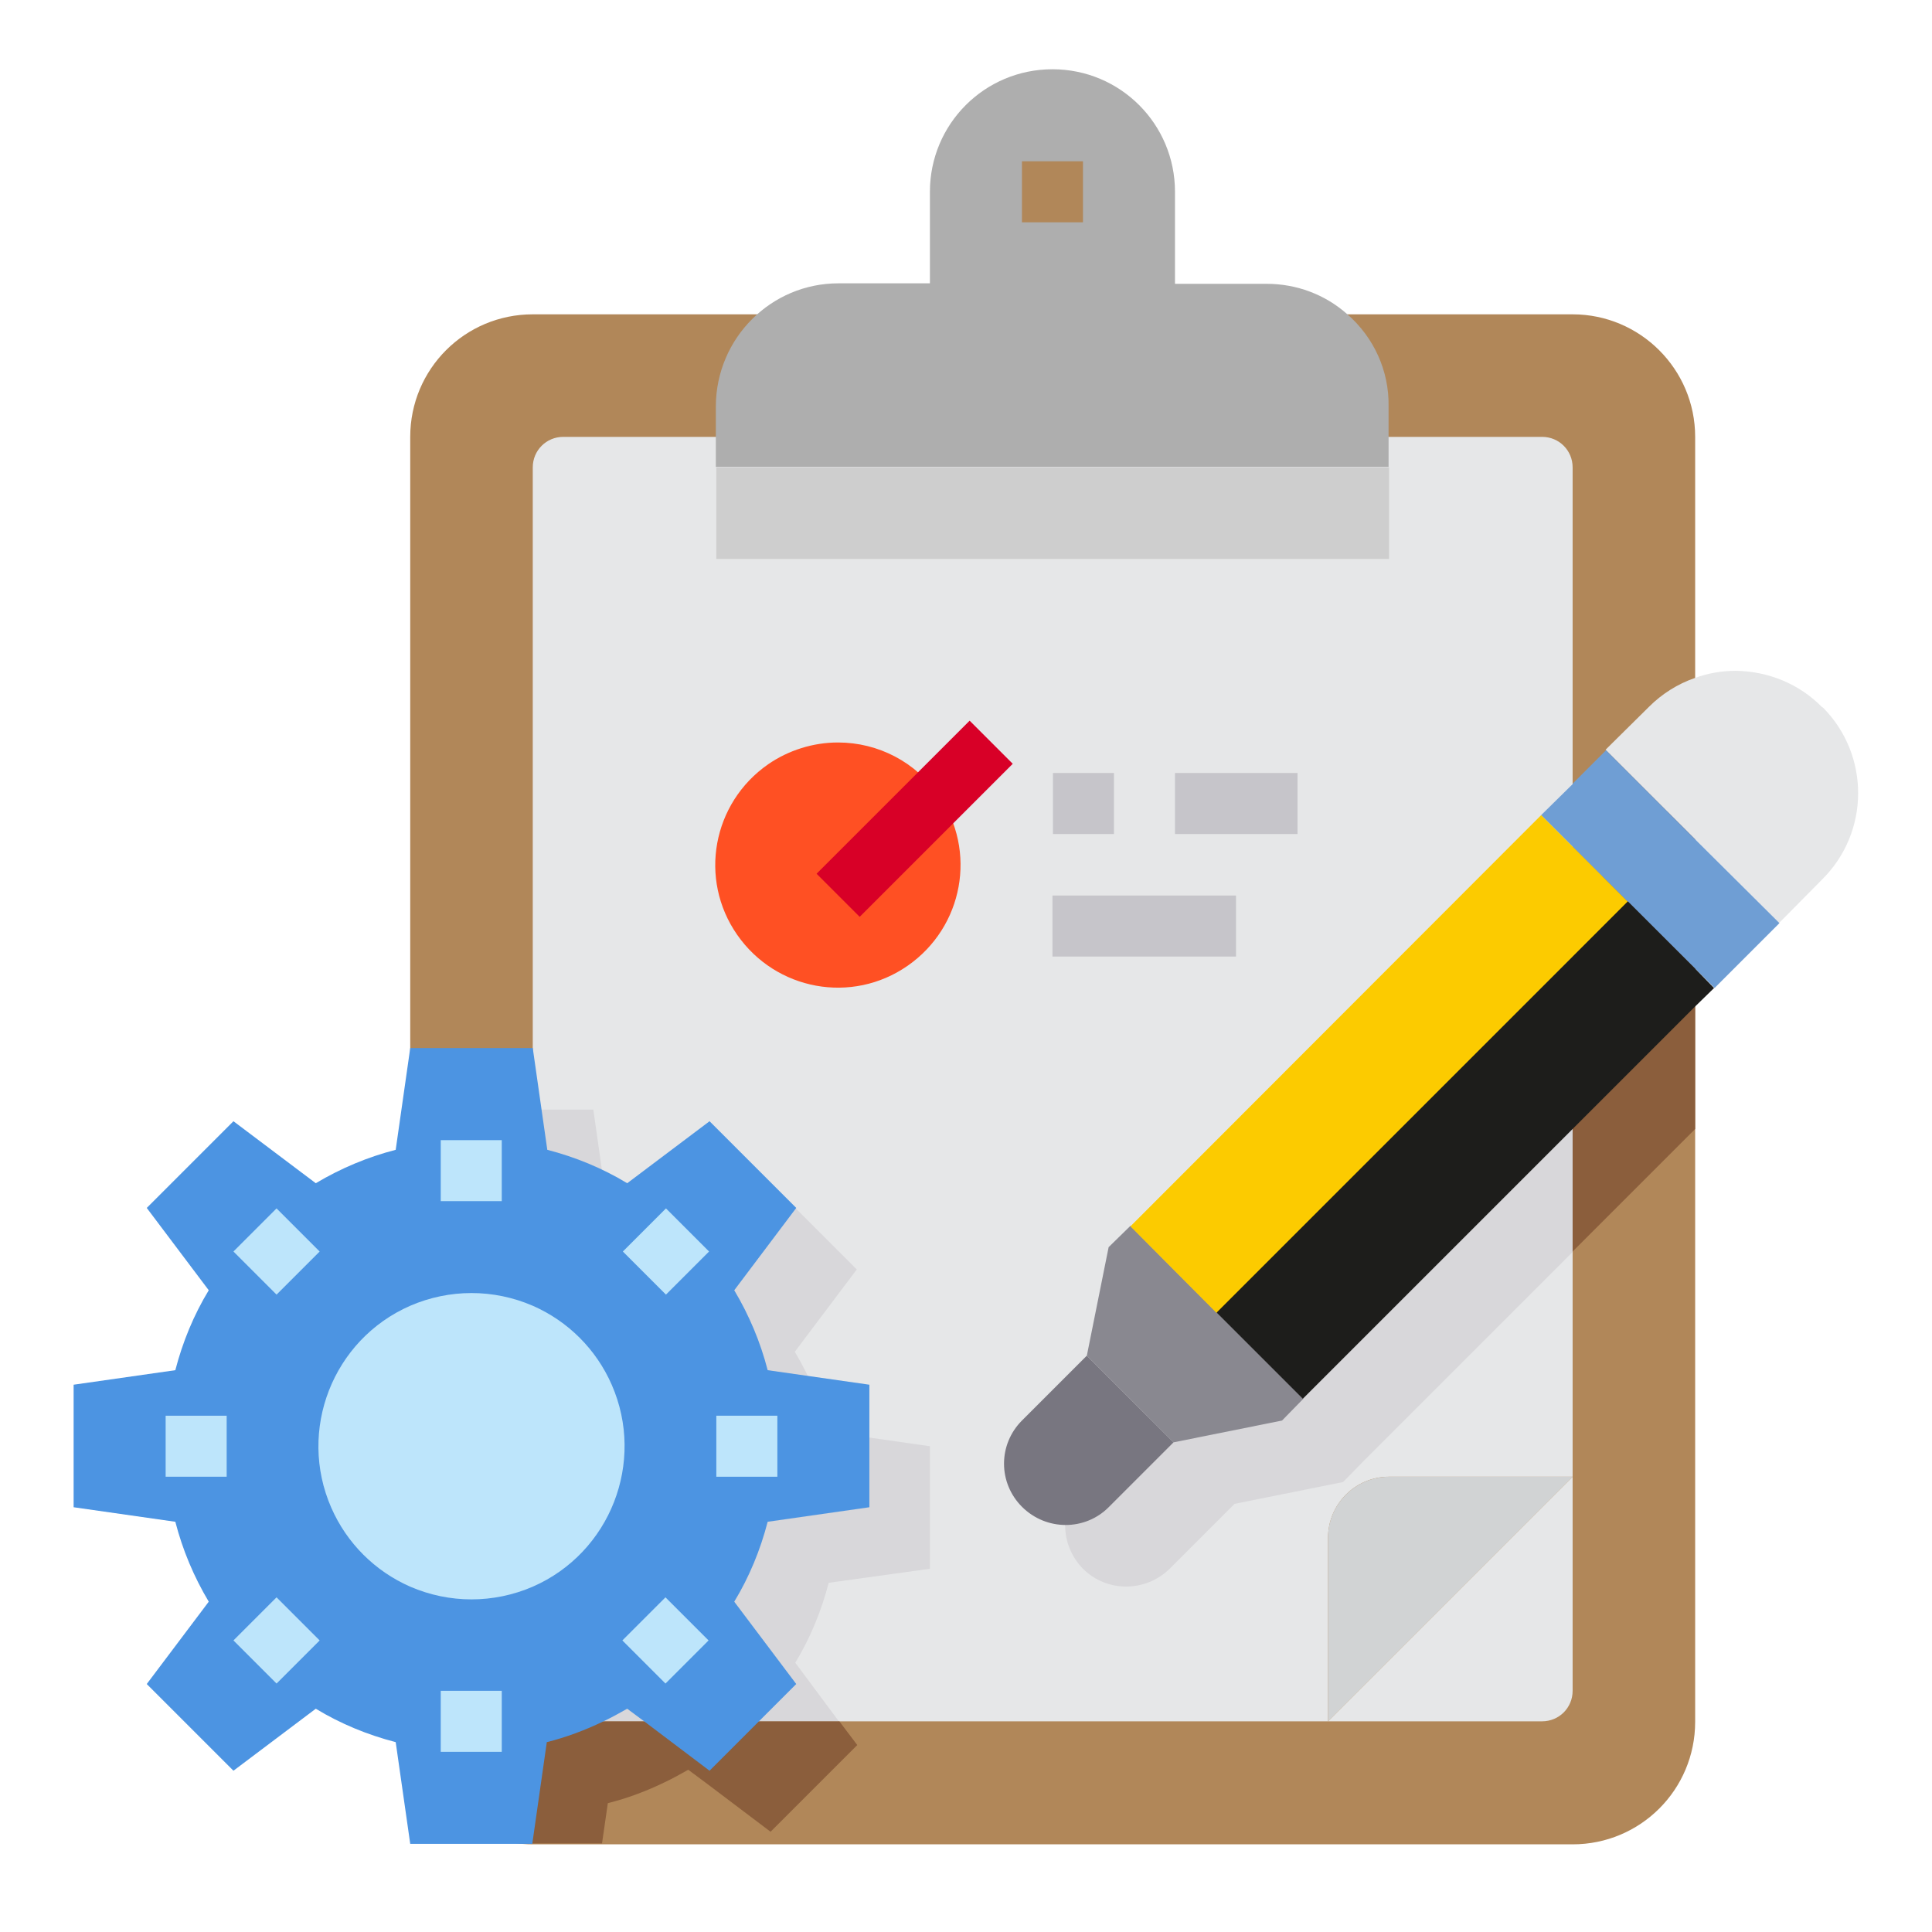 <?xml version="1.0" encoding="utf-8"?>
<!-- Generator: Adobe Illustrator 25.2.3, SVG Export Plug-In . SVG Version: 6.00 Build 0)  -->
<svg version="1.1" id="Livello_1" xmlns="http://www.w3.org/2000/svg" xmlns:xlink="http://www.w3.org/1999/xlink" x="0px" y="0px"
	 viewBox="0 0 398.9 398.9" style="enable-background:new 0 0 398.9 398.9;" xml:space="preserve">
<style type="text/css">
	.st0{fill:#B18759;}
	.st1{fill:#E6E7E8;}
	.st2{fill:#D8D7DA;}
	.st3{fill:#8B5E3C;}
	.st4{fill:#6F9ED4;}
	.st5{fill:#D1D3D4;}
	.st6{fill:#787680;}
	.st7{fill:#898890;}
	.st8{fill:#FCCB00;}
	.st9{fill:#1D1D1B;}
	.st10{fill:#FF5023;}
	.st11{fill:#CECECE;}
	.st12{fill:#AEAEAE;}
	.st13{fill:#4C94E2;}
	.st14{fill:#BDE5FB;}
	.st15{fill:#D80027;}
	.st16{fill:#C6C5CA;}
</style>
<g id="Clipboard-Management-Project-Setting-List">
	<path class="st0" d="M350,90.2v265.3c0,14-11.3,25.3-25.3,25.3H110c-5.5,0-10.8-1.8-15.2-5.1c-1.7-1.3-3.3-2.8-4.6-4.5
		c-3.5-4.5-5.5-10-5.5-15.7V90.2c0-14,11.3-25.3,25.3-25.3h214.7C338.6,64.9,350,76.2,350,90.2z"/>
	<path class="st1" d="M324.7,96.5v208.4h-37.9c-7,0-12.6,5.7-12.6,12.6v37.9H116.3c-3.5,0-6.3-2.8-6.3-6.3V96.5
		c0-3.5,2.8-6.3,6.3-6.3h202.1C321.9,90.2,324.7,93,324.7,96.5z"/>
	<path class="st2" d="M241.5,270.2l-4.5,22.4L223.6,306c-4.9,5-4.9,12.9,0,17.9c4.9,4.9,12.9,4.9,17.9,0c0,0,0,0,0,0l13.4-13.4
		l22.4-4.5l4.4-4.5l43-43v-71.4L241.5,270.2z"/>
	<path class="st3" d="M350,161.8l-25.3,25.2v71.4l25.3-25.3V161.8z"/>
	<path class="st2" d="M171.1,326.8c-1.5,5.8-3.8,11.4-6.9,16.5l9,12.1h-57c-3.5,0-6.3-2.8-6.3-6.3v-120h12.6l3,21
		c5.8,1.5,11.4,3.8,16.5,6.9l17-12.8l17.9,17.9l-12.8,17c3.1,5.2,5.4,10.7,6.9,16.5l21,3v25.3L171.1,326.8z"/>
	<path class="st1" d="M376.2,146c-4.7-4.8-11.1-7.4-17.8-7.5c-2.9,0-5.8,0.5-8.5,1.5c-3.5,1.2-6.8,3.3-9.4,5.9l-9,8.9l18.4,18.4
		l17.4,17.4l8.9-9c9.9-9.8,9.9-25.7,0.2-35.5C376.3,146.1,376.3,146,376.2,146z"/>
	<path class="st4" d="M350,173.3l-18.4-18.4l-6.9,6.9v0.1l-6.5,6.4l6.5,6.5l11.4,11.4L350,200l4,4l13.4-13.4L350,173.3z"/>
	<path class="st5" d="M324.7,304.9l-50.5,50.5v-37.9c0-7,5.7-12.6,12.6-12.6H324.7z"/>
	<path class="st1" d="M324.7,304.9v44.2c0,3.5-2.8,6.3-6.3,6.3h-44.2L324.7,304.9z"/>
	<path class="st6" d="M242.3,297.8l-13.4,13.4c-4.9,4.9-12.9,4.9-17.9-0.1c-2.4-2.4-3.7-5.6-3.7-8.9c0-3.3,1.3-6.5,3.7-8.9
		l13.4-13.4L242.3,297.8z"/>
	<path class="st7" d="M269.1,288.8l-4.4,4.5l-22.4,4.5l-17.9-17.9l4.5-22.4l4.5-4.4l17.8,17.9h0.1L269.1,288.8z"/>
	<path class="st8" d="M324.7,174.8l-6.5-6.5l-84.8,84.9l17.8,17.9h0.1l73.4-73.5l11.4-11.4L324.7,174.8z"/>
	<path class="st9" d="M350,200l-13.9-13.9l-11.4,11.4L251.2,271l17.8,17.8l55.6-55.6l25.3-25.3l4-3.9L350,200z"/>
	<path class="st10" d="M193.8,164.2c8,11.5,5.1,27.2-6.4,35.2c-11.5,8-27.2,5.1-35.2-6.4s-5.1-27.2,6.4-35.2
		c4.2-2.9,9.3-4.5,14.4-4.5C181.4,153.3,189.1,157.4,193.8,164.2z"/>
	<path class="st11" d="M147.9,96.5h138.9v18.9H147.9V96.5z"/>
	<path class="st12" d="M278.2,64.9c-4.6-4.1-10.5-6.3-16.7-6.3h-18.9V39.6c0-14-11.3-25.3-25.3-25.3c-14,0-25.3,11.3-25.3,25.3v18.9
		h-18.9c-13.9,0-25.2,11.3-25.3,25.3v12.6h138.9V83.8C286.8,76.6,283.7,69.7,278.2,64.9z"/>
	<path class="st3" d="M177,360.3l-7.7,7.7l-10.2,10.2L145.6,368l-3.5-2.6c-1.6,0.9-3.2,1.8-4.9,2.6c-3.7,1.8-7.7,3.3-11.7,4.3
		l-1.2,8.3H110c-5.5,0-10.8-1.8-15.2-5.1l-0.4-3.3c-1.4-0.4-2.8-0.8-4.2-1.2c-3.5-4.5-5.5-10-5.5-15.7V253.5
		c3.1-1.4,6.3-2.6,9.7-3.4l3-21H110v120c0,3.5,2.8,6.3,6.3,6.3h57L177,360.3z"/>
	<path class="st13" d="M158.5,314.2c-1.5,5.8-3.8,11.4-6.9,16.5l12.8,17l-7.7,7.7l-10.2,10.2L133,355.4l-3.5-2.6
		c-1.6,0.9-3.2,1.8-4.9,2.6c-3.7,1.8-7.7,3.3-11.7,4.3l-3,21H84.7l-3-21c-5.8-1.5-11.4-3.8-16.5-6.9l-17,12.8l-17.9-17.9l12.8-17
		c-3.1-5.2-5.4-10.7-6.9-16.5l-21-3v-25.3l21-3c1.5-5.8,3.8-11.4,6.9-16.5l-12.8-17l17.9-17.9l17,12.8c5.2-3.1,10.7-5.4,16.5-6.9
		l3-21H110l3,21c5.8,1.5,11.4,3.8,16.5,6.9l17-12.8l17.9,17.9l-12.8,17c3.1,5.2,5.4,10.7,6.9,16.5l21,3v25.3L158.5,314.2z"/>
	<path class="st14" d="M110,269.6c-8.1-3.5-17.2-3.5-25.3,0c-16,7-23.3,25.7-16.3,41.7c3.2,7.3,9,13.1,16.3,16.3
		c8.1,3.5,17.2,3.5,25.3,0c16-7,23.3-25.7,16.3-41.7C123.1,278.6,117.3,272.8,110,269.6z"/>
	<path class="st0" d="M211,33.3h12.6v12.6H211V33.3z"/>
	<g>
		<path class="st14" d="M91,235.4h12.6V248H91V235.4z"/>
		<path class="st14" d="M48.2,258.4l8.9-8.9l8.9,8.9l-8.9,8.9L48.2,258.4z"/>
		<path class="st14" d="M34.2,292.3h12.6v12.6H34.2V292.3z"/>
		<path class="st14" d="M48.2,338.7l8.9-8.9l8.9,8.9l-8.9,8.9L48.2,338.7z"/>
		<path class="st14" d="M91,349.1h12.6v12.6H91V349.1z"/>
		<path class="st14" d="M128.5,338.7l8.9-8.9l8.9,8.9l-8.9,8.9L128.5,338.7z"/>
		<path class="st14" d="M147.9,292.3h12.6v12.6h-12.6V292.3z"/>
		<path class="st14" d="M128.6,258.4l8.9-8.9l8.9,8.9l-8.9,8.9L128.6,258.4z"/>
	</g>
	<path class="st15" d="M168.6,180.4l31.6-31.6l8.9,8.9l-31.6,31.6L168.6,180.4z"/>
	<path class="st16" d="M217.3,159.6H230v12.6h-12.6V159.6z"/>
	<path class="st16" d="M242.6,159.6h25.3v12.6h-25.3V159.6z"/>
	<path class="st16" d="M217.3,184.9h37.9v12.6h-37.9V184.9z"/>
</g>
</svg>
